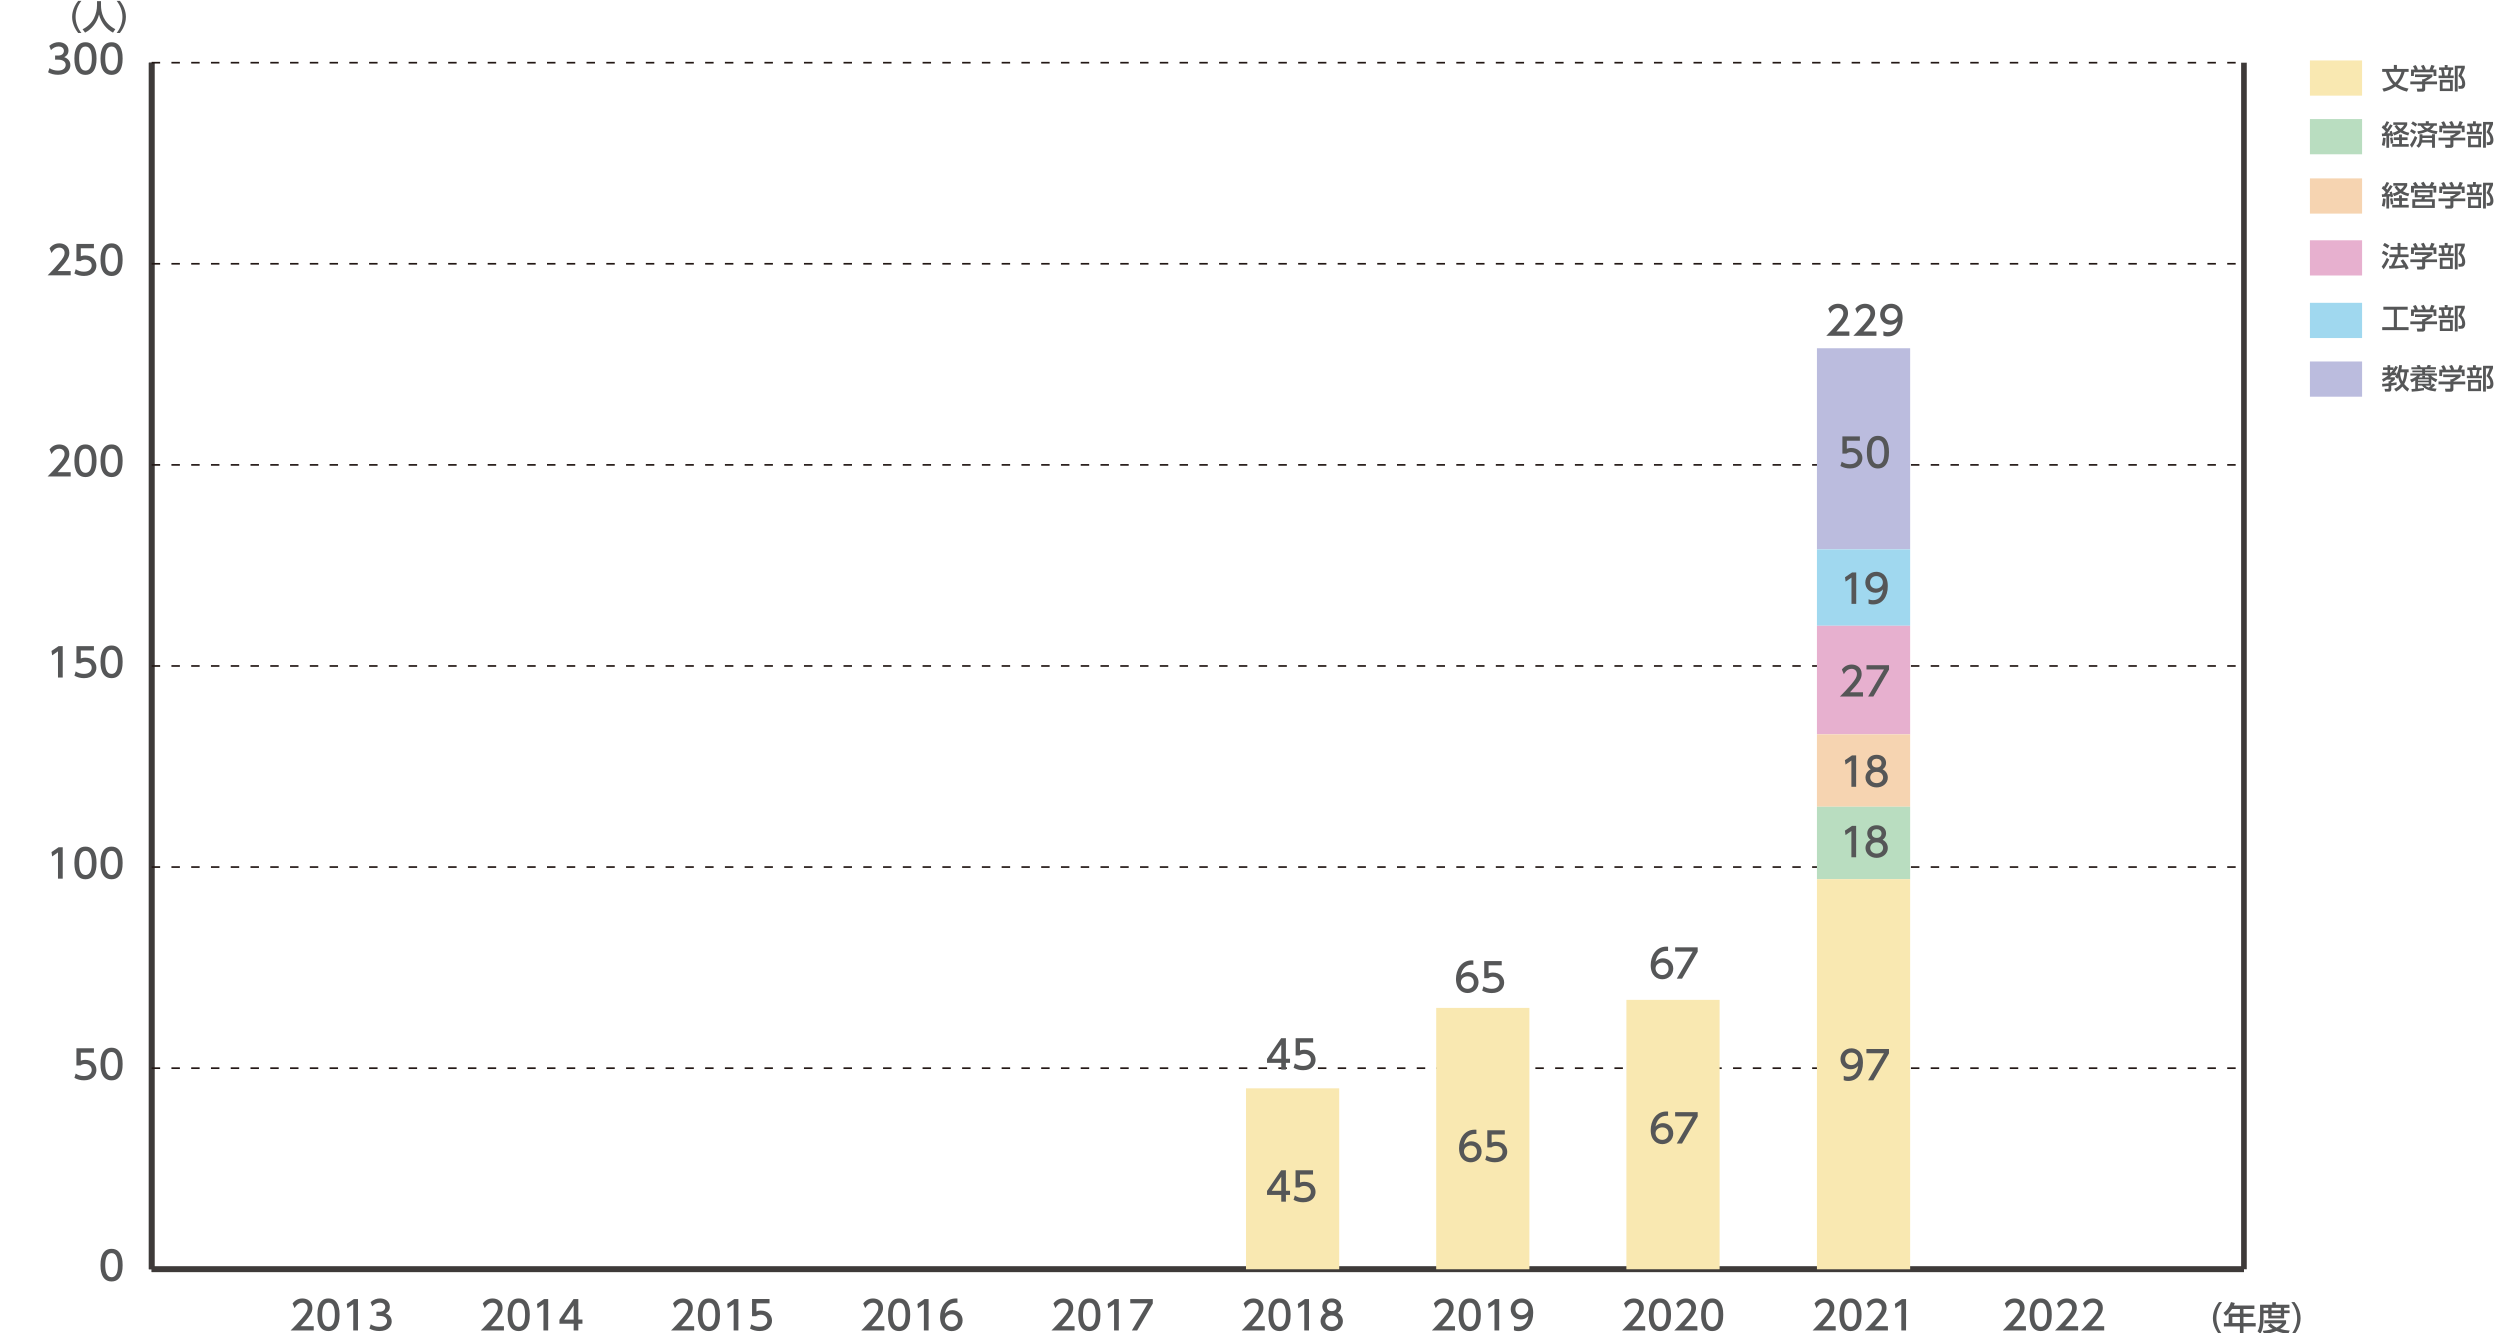 <?xml version="1.0" encoding="utf-8"?>
<!-- Generator: Adobe Illustrator 27.7.0, SVG Export Plug-In . SVG Version: 6.00 Build 0)  -->
<svg version="1.1" id="レイヤー_1" xmlns="http://www.w3.org/2000/svg" xmlns:xlink="http://www.w3.org/1999/xlink" x="0px"
	 y="0px" width="806.26px" height="430px" viewBox="0 0 806.26 430" style="enable-background:new 0 0 806.26 430;"
	 xml:space="preserve">
<style type="text/css">
	.st0{fill:none;stroke:#3E3A39;stroke-width:1.822;stroke-miterlimit:10;}
	.st1{fill:#555657;}
	.st2{fill:none;stroke:#231815;stroke-width:0.546;stroke-miterlimit:10;stroke-dasharray:2.732,3.643;}
	.st3{fill:#BBBCDE;}
	.st4{fill:#A0D8EF;}
	.st5{fill:#E7B0CF;}
	.st6{fill:#F6D4B1;}
	.st7{fill:#B9DDC0;}
	.st8{fill:#F9E8B1;}
</style>
<g>
	<line class="st0" x1="48.91" y1="409.34" x2="723.68" y2="409.34"/>
	<g>
		<g>
			<line class="st0" x1="48.91" y1="409.34" x2="48.91" y2="20.22"/>
			<line class="st0" x1="723.68" y1="409.34" x2="723.68" y2="20.22"/>
		</g>
	</g>
</g>
<g>
	<path class="st1" d="M32.41,408.01c0-0.98,0-5.26,3.57-5.26s3.57,4.29,3.57,5.26c0,0.98,0,5.27-3.57,5.27
		S32.41,408.99,32.41,408.01z M38.03,408.01c0-1.95-0.37-3.88-2.05-3.88c-1.68,0-2.05,1.94-2.05,3.88c0,2.05,0.42,3.89,2.05,3.89
		C37.66,411.9,38.03,409.93,38.03,408.01z"/>
</g>
<g>
	<path class="st1" d="M30.28,339.48h-4.22v2.59c0.32-0.11,0.73-0.26,1.46-0.26c2.17,0,3.57,1.44,3.57,3.25
		c0,1.59-1.15,3.35-3.99,3.35c-1.12,0-2.1-0.25-3.1-0.79l0.42-1.39c0.82,0.55,1.68,0.8,2.67,0.8c1.95,0,2.49-1.15,2.49-1.99
		c0-1.19-0.97-1.9-2.16-1.9c-0.52,0-1.06,0.14-1.46,0.48h-1.31v-5.54h5.64V339.48z"/>
	<path class="st1" d="M32.41,343.15c0-0.98,0-5.26,3.57-5.26s3.57,4.29,3.57,5.26c0,0.98,0,5.27-3.57,5.27
		S32.41,344.13,32.41,343.15z M38.03,343.15c0-1.95-0.37-3.88-2.05-3.88c-1.68,0-2.05,1.94-2.05,3.88c0,2.05,0.42,3.89,2.05,3.89
		C37.66,347.04,38.03,345.08,38.03,343.15z"/>
</g>
<g>
	<path class="st1" d="M18.89,273.25h1.34v10.12H18.7v-8.46l-1.89,1.3l-0.2-1.42L18.89,273.25z"/>
	<path class="st1" d="M23.99,278.3c0-0.98,0-5.26,3.57-5.26s3.57,4.29,3.57,5.26c0,0.98,0,5.27-3.57,5.27S23.99,279.28,23.99,278.3z
		 M29.62,278.3c0-1.95-0.37-3.88-2.05-3.88c-1.68,0-2.05,1.94-2.05,3.88c0,2.05,0.42,3.89,2.05,3.89
		C29.25,282.19,29.62,280.22,29.62,278.3z"/>
	<path class="st1" d="M32.41,278.3c0-0.98,0-5.26,3.57-5.26s3.57,4.29,3.57,5.26c0,0.98,0,5.27-3.57,5.27S32.41,279.28,32.41,278.3z
		 M38.03,278.3c0-1.95-0.37-3.88-2.05-3.88c-1.68,0-2.05,1.94-2.05,3.88c0,2.05,0.42,3.89,2.05,3.89
		C37.66,282.19,38.03,280.22,38.03,278.3z"/>
</g>
<g>
	<path class="st1" d="M18.89,208.39h1.34v10.12H18.7v-8.46l-1.89,1.3l-0.2-1.42L18.89,208.39z"/>
	<path class="st1" d="M30.28,209.77h-4.22v2.59c0.32-0.11,0.73-0.26,1.46-0.26c2.17,0,3.57,1.44,3.57,3.25
		c0,1.59-1.15,3.36-3.99,3.36c-1.12,0-2.1-0.26-3.1-0.79l0.42-1.39c0.82,0.55,1.68,0.8,2.67,0.8c1.95,0,2.49-1.15,2.49-1.99
		c0-1.19-0.97-1.9-2.16-1.9c-0.52,0-1.06,0.14-1.46,0.48h-1.31v-5.54h5.64V209.77z"/>
	<path class="st1" d="M32.41,213.44c0-0.98,0-5.26,3.57-5.26s3.57,4.29,3.57,5.26c0,0.98,0,5.27-3.57,5.27
		S32.41,214.43,32.41,213.44z M38.03,213.44c0-1.95-0.37-3.88-2.05-3.88c-1.68,0-2.05,1.94-2.05,3.88c0,2.05,0.42,3.89,2.05,3.89
		C37.66,217.34,38.03,215.37,38.03,213.44z"/>
</g>
<g>
	<path class="st1" d="M22.8,152.28v1.38h-7.45c1.11-1.11,2.28-2.31,3.58-3.84c1.54-1.81,1.91-2.57,1.91-3.42
		c0-0.99-0.69-1.68-1.72-1.68c-1.5,0-2.26,1.34-2.5,1.75l-0.64-1.52c0.79-1.05,1.86-1.61,3.18-1.61c1.44,0,3.2,0.83,3.2,3.02
		c0,1.44-0.6,2.55-3.75,5.92H22.8z"/>
	<path class="st1" d="M23.99,148.59c0-0.98,0-5.26,3.57-5.26s3.57,4.29,3.57,5.26c0,0.98,0,5.27-3.57,5.27
		S23.99,149.57,23.99,148.59z M29.62,148.59c0-1.95-0.37-3.88-2.05-3.88c-1.68,0-2.05,1.94-2.05,3.88c0,2.05,0.42,3.89,2.05,3.89
		C29.25,152.48,29.62,150.52,29.62,148.59z"/>
	<path class="st1" d="M32.41,148.59c0-0.98,0-5.26,3.57-5.26s3.57,4.29,3.57,5.26c0,0.98,0,5.27-3.57,5.27
		S32.41,149.57,32.41,148.59z M38.03,148.59c0-1.95-0.37-3.88-2.05-3.88c-1.68,0-2.05,1.94-2.05,3.88c0,2.05,0.42,3.89,2.05,3.89
		C37.66,152.48,38.03,150.52,38.03,148.59z"/>
</g>
<g>
	<path class="st1" d="M22.8,87.42v1.38h-7.45c1.11-1.11,2.28-2.31,3.58-3.84c1.54-1.81,1.91-2.57,1.91-3.42
		c0-0.99-0.69-1.68-1.72-1.68c-1.5,0-2.26,1.34-2.5,1.75l-0.64-1.52c0.79-1.05,1.86-1.61,3.18-1.61c1.44,0,3.2,0.83,3.2,3.02
		c0,1.44-0.6,2.55-3.75,5.92H22.8z"/>
	<path class="st1" d="M30.28,80.06h-4.22v2.59c0.32-0.11,0.73-0.26,1.46-0.26c2.17,0,3.57,1.44,3.57,3.25
		c0,1.59-1.15,3.36-3.99,3.36c-1.12,0-2.1-0.26-3.1-0.79l0.42-1.39c0.82,0.55,1.68,0.8,2.67,0.8c1.95,0,2.49-1.15,2.49-1.99
		c0-1.19-0.97-1.9-2.16-1.9c-0.52,0-1.06,0.14-1.46,0.48h-1.31v-5.54h5.64V80.06z"/>
	<path class="st1" d="M32.41,83.74c0-0.98,0-5.26,3.57-5.26s3.57,4.29,3.57,5.26c0,0.98,0,5.27-3.57,5.27S32.41,84.72,32.41,83.74z
		 M38.03,83.74c0-1.95-0.37-3.88-2.05-3.88c-1.68,0-2.05,1.94-2.05,3.88c0,2.05,0.42,3.89,2.05,3.89
		C37.66,87.63,38.03,85.66,38.03,83.74z"/>
</g>
<g>
	<path class="st1" d="M15.95,21.97c0.82,0.55,1.8,0.8,2.78,0.8c1.81,0,2.46-0.99,2.46-1.86c0-0.89-0.74-1.66-2.41-1.66h-1.01v-1.33
		h0.97c1.38,0,1.87-0.83,1.87-1.51c0-0.97-0.85-1.42-1.68-1.42c-0.96,0-1.85,0.46-2.49,1.17l-0.55-1.37
		c0.97-0.85,2.08-1.19,3.05-1.19c1.67,0,3.15,0.98,3.15,2.69c0,1.43-1.01,1.95-1.38,2.14c0.52,0.2,1.99,0.77,1.99,2.59
		c0,1.37-1.02,3.1-3.98,3.1c-1.33,0-2.31-0.32-3.21-0.8L15.95,21.97z"/>
	<path class="st1" d="M23.99,18.88c0-0.98,0-5.26,3.57-5.26s3.57,4.29,3.57,5.26c0,0.98,0,5.27-3.57,5.27S23.99,19.87,23.99,18.88z
		 M29.62,18.88c0-1.95-0.37-3.88-2.05-3.88c-1.68,0-2.05,1.94-2.05,3.88c0,2.05,0.42,3.89,2.05,3.89
		C29.25,22.77,29.62,20.81,29.62,18.88z"/>
	<path class="st1" d="M32.41,18.88c0-0.98,0-5.26,3.57-5.26s3.57,4.29,3.57,5.26c0,0.98,0,5.27-3.57,5.27S32.41,19.87,32.41,18.88z
		 M38.03,18.88c0-1.95-0.37-3.88-2.05-3.88c-1.68,0-2.05,1.94-2.05,3.88c0,2.05,0.42,3.89,2.05,3.89
		C37.66,22.77,38.03,20.81,38.03,18.88z"/>
</g>
<line class="st0" x1="48.91" y1="409.34" x2="48.91" y2="20.22"/>
<line class="st0" x1="48.91" y1="409.34" x2="723.68" y2="409.34"/>
<line class="st2" x1="48.91" y1="344.49" x2="723.68" y2="344.49"/>
<line class="st2" x1="48.91" y1="279.63" x2="723.68" y2="279.63"/>
<line class="st2" x1="48.91" y1="214.78" x2="723.68" y2="214.78"/>
<line class="st2" x1="48.91" y1="149.93" x2="723.68" y2="149.93"/>
<line class="st2" x1="48.91" y1="85.07" x2="723.68" y2="85.07"/>
<line class="st2" x1="48.91" y1="20.22" x2="723.68" y2="20.22"/>
<g>
	<g>
		<g>
			<rect x="95.12" y="409.34" class="st3" width="30.06" height="0"/>
			<rect x="156.47" y="409.34" class="st3" width="30.06" height="0"/>
			<rect x="217.81" y="409.34" class="st3" width="30.06" height="0"/>
			<rect x="279.15" y="409.34" class="st3" width="30.06" height="0"/>
			<rect x="340.5" y="409.34" class="st3" width="30.06" height="0"/>
		</g>
	</g>
	<g>
		<g>
			<rect x="95.12" y="409.34" class="st4" width="30.06" height="0"/>
			<rect x="156.47" y="409.34" class="st4" width="30.06" height="0"/>
			<rect x="217.81" y="409.34" class="st4" width="30.06" height="0"/>
			<rect x="279.15" y="409.34" class="st4" width="30.06" height="0"/>
			<rect x="340.5" y="409.34" class="st4" width="30.06" height="0"/>
		</g>
	</g>
	<g>
		<g>
			<rect x="95.12" y="409.34" class="st5" width="30.06" height="0"/>
			<rect x="156.47" y="409.34" class="st5" width="30.06" height="0"/>
			<rect x="217.81" y="409.34" class="st5" width="30.06" height="0"/>
			<rect x="279.15" y="409.34" class="st5" width="30.06" height="0"/>
			<rect x="340.5" y="409.34" class="st5" width="30.06" height="0"/>
		</g>
	</g>
	<g>
		<g>
			<rect x="95.12" y="409.34" class="st6" width="30.06" height="0"/>
			<rect x="156.47" y="409.34" class="st6" width="30.06" height="0"/>
			<rect x="217.81" y="409.34" class="st6" width="30.06" height="0"/>
			<rect x="279.15" y="409.34" class="st6" width="30.06" height="0"/>
			<rect x="340.5" y="409.34" class="st6" width="30.06" height="0"/>
		</g>
	</g>
	<g>
		<g>
			<rect x="95.12" y="409.34" class="st7" width="30.06" height="0"/>
			<rect x="156.47" y="409.34" class="st7" width="30.06" height="0"/>
			<rect x="217.81" y="409.34" class="st7" width="30.06" height="0"/>
			<rect x="279.15" y="409.34" class="st7" width="30.06" height="0"/>
			<rect x="340.5" y="409.34" class="st7" width="30.06" height="0"/>
		</g>
	</g>
	<g>
		<g>
			<rect x="95.12" y="409.34" class="st8" width="30.06" height="0"/>
			<rect x="156.47" y="409.34" class="st8" width="30.06" height="0"/>
			<rect x="217.81" y="409.34" class="st8" width="30.06" height="0"/>
			<rect x="279.15" y="409.34" class="st8" width="30.06" height="0"/>
			<rect x="340.5" y="409.34" class="st8" width="30.06" height="0"/>
			<rect x="401.84" y="350.99" class="st8" width="30.06" height="58.35"/>
			<rect x="463.18" y="325.05" class="st8" width="30.06" height="84.29"/>
		</g>
	</g>
</g>
<g>
	<path class="st1" d="M469.24,427.7v1.38h-7.45c1.11-1.11,2.28-2.31,3.58-3.84c1.54-1.81,1.91-2.56,1.91-3.42
		c0-0.99-0.69-1.68-1.72-1.68c-1.5,0-2.26,1.34-2.5,1.75l-0.64-1.52c0.79-1.05,1.86-1.61,3.18-1.61c1.44,0,3.2,0.83,3.2,3.02
		c0,1.44-0.6,2.55-3.75,5.92H469.24z"/>
	<path class="st1" d="M470.43,424.01c0-0.98,0-5.26,3.57-5.26c3.57,0,3.57,4.29,3.57,5.26c0,0.98,0,5.27-3.57,5.27
		C470.43,429.28,470.43,424.99,470.43,424.01z M476.06,424.01c0-1.95-0.37-3.88-2.05-3.88c-1.68,0-2.05,1.94-2.05,3.88
		c0,2.05,0.42,3.89,2.05,3.89C475.69,427.9,476.06,425.94,476.06,424.01z"/>
	<path class="st1" d="M482.16,418.96h1.34v10.12h-1.53v-8.46l-1.89,1.3l-0.2-1.42L482.16,418.96z"/>
	<path class="st1" d="M488.26,427.62c0.46,0.19,0.92,0.28,1.42,0.28c2.08,0,2.99-1.53,3.24-3.48c-0.36,0.37-1.05,1.09-2.42,1.09
		c-1.75,0-3.29-1.26-3.29-3.28c0-1.97,1.49-3.47,3.53-3.47c1.11,0,3.72,0.48,3.72,4.62c0,3.47-1.76,5.91-4.73,5.91
		c-0.82,0-1.25-0.17-1.47-0.26V427.62z M490.71,424.16c1.12,0,2.16-0.79,2.16-1.99c0-1.09-0.82-2.04-2.11-2.04
		c-1.42,0-2.04,1.15-2.04,2.04C488.72,423.55,489.73,424.16,490.71,424.16z"/>
</g>
<g>
	<path class="st1" d="M653.37,427.7v1.38h-7.45c1.11-1.11,2.28-2.31,3.59-3.84c1.54-1.81,1.91-2.56,1.91-3.42
		c0-0.99-0.69-1.68-1.72-1.68c-1.51,0-2.26,1.34-2.5,1.75l-0.64-1.52c0.79-1.05,1.86-1.61,3.18-1.61c1.44,0,3.2,0.83,3.2,3.02
		c0,1.44-0.6,2.55-3.75,5.92H653.37z"/>
	<path class="st1" d="M654.56,424.01c0-0.98,0-5.26,3.57-5.26c3.57,0,3.57,4.29,3.57,5.26c0,0.98,0,5.27-3.57,5.27
		C654.56,429.28,654.56,424.99,654.56,424.01z M660.19,424.01c0-1.95-0.37-3.88-2.06-3.88c-1.68,0-2.05,1.94-2.05,3.88
		c0,2.05,0.42,3.89,2.05,3.89C659.82,427.9,660.19,425.94,660.19,424.01z"/>
	<path class="st1" d="M670.2,427.7v1.38h-7.45c1.11-1.11,2.28-2.31,3.59-3.84c1.54-1.81,1.91-2.56,1.91-3.42
		c0-0.99-0.69-1.68-1.72-1.68c-1.51,0-2.26,1.34-2.5,1.75l-0.64-1.52c0.79-1.05,1.86-1.61,3.18-1.61c1.44,0,3.2,0.83,3.2,3.02
		c0,1.44-0.6,2.55-3.75,5.92H670.2z"/>
	<path class="st1" d="M678.61,427.7v1.38h-7.45c1.11-1.11,2.28-2.31,3.58-3.84c1.54-1.81,1.91-2.56,1.91-3.42
		c0-0.99-0.69-1.68-1.72-1.68c-1.5,0-2.26,1.34-2.5,1.75l-0.64-1.52c0.79-1.05,1.86-1.61,3.18-1.61c1.44,0,3.2,0.83,3.2,3.02
		c0,1.44-0.6,2.55-3.75,5.92H678.61z"/>
</g>
<g>
	<path class="st1" d="M407.9,427.7v1.38h-7.45c1.11-1.11,2.28-2.31,3.58-3.84c1.54-1.81,1.91-2.56,1.91-3.42
		c0-0.99-0.69-1.68-1.72-1.68c-1.5,0-2.26,1.34-2.5,1.75l-0.64-1.52c0.79-1.05,1.86-1.61,3.18-1.61c1.44,0,3.2,0.83,3.2,3.02
		c0,1.44-0.6,2.55-3.75,5.92H407.9z"/>
	<path class="st1" d="M409.09,424.01c0-0.98,0-5.26,3.57-5.26c3.57,0,3.57,4.29,3.57,5.26c0,0.98,0,5.27-3.57,5.27
		C409.09,429.28,409.09,424.99,409.09,424.01z M414.72,424.01c0-1.95-0.37-3.88-2.05-3.88c-1.68,0-2.05,1.94-2.05,3.88
		c0,2.05,0.42,3.89,2.05,3.89C414.35,427.9,414.72,425.94,414.72,424.01z"/>
	<path class="st1" d="M420.82,418.96h1.34v10.12h-1.53v-8.46l-1.89,1.3l-0.2-1.42L420.82,418.96z"/>
	<path class="st1" d="M433.09,426.1c0,1.86-1.63,3.18-3.6,3.18c-1.96,0-3.6-1.31-3.6-3.18c0-1.39,0.87-2.27,1.67-2.67
		c-0.75-0.46-1.11-1.28-1.11-2.05c0-1.5,1.19-2.63,3.04-2.63c1.84,0,3.04,1.12,3.04,2.63c0,0.78-0.36,1.6-1.11,2.05
		C432.22,423.83,433.09,424.71,433.09,426.1z M431.57,426.08c0-0.74-0.51-1.81-2.08-1.81c-1.56,0-2.08,1.06-2.08,1.81
		c0,1.01,0.87,1.82,2.08,1.82S431.57,427.08,431.57,426.08z M431.06,421.44c0-0.94-0.75-1.42-1.57-1.42s-1.57,0.49-1.57,1.4
		c0,0.61,0.36,1.42,1.57,1.42C430.69,422.85,431.06,422.04,431.06,421.44z"/>
</g>
<g>
	<path class="st1" d="M346.55,427.7v1.38h-7.45c1.11-1.11,2.28-2.31,3.59-3.84c1.54-1.81,1.91-2.56,1.91-3.42
		c0-0.99-0.69-1.68-1.72-1.68c-1.51,0-2.26,1.34-2.5,1.75l-0.64-1.52c0.79-1.05,1.86-1.61,3.18-1.61c1.44,0,3.2,0.83,3.2,3.02
		c0,1.44-0.6,2.55-3.75,5.92H346.55z"/>
	<path class="st1" d="M347.75,424.01c0-0.98,0-5.26,3.57-5.26c3.57,0,3.57,4.29,3.57,5.26c0,0.98,0,5.27-3.57,5.27
		C347.75,429.28,347.75,424.99,347.75,424.01z M353.37,424.01c0-1.95-0.37-3.88-2.05-3.88c-1.68,0-2.05,1.94-2.05,3.88
		c0,2.05,0.42,3.89,2.05,3.89C353,427.9,353.37,425.94,353.37,424.01z"/>
	<path class="st1" d="M359.48,418.96h1.34v10.12h-1.53v-8.46l-1.89,1.3l-0.2-1.42L359.48,418.96z"/>
	<path class="st1" d="M371.78,418.96v1.43l-5.05,8.69h-1.7l5.13-8.74h-5.65v-1.38H371.78z"/>
</g>
<g>
	<path class="st1" d="M285.21,427.7v1.38h-7.45c1.11-1.11,2.28-2.31,3.59-3.84c1.54-1.81,1.91-2.56,1.91-3.42
		c0-0.99-0.69-1.68-1.72-1.68c-1.51,0-2.26,1.34-2.5,1.75l-0.64-1.52c0.79-1.05,1.86-1.61,3.18-1.61c1.44,0,3.2,0.83,3.2,3.02
		c0,1.44-0.6,2.55-3.75,5.92H285.21z"/>
	<path class="st1" d="M286.4,424.01c0-0.98,0-5.26,3.57-5.26s3.57,4.29,3.57,5.26c0,0.98,0,5.27-3.57,5.27
		S286.4,424.99,286.4,424.01z M292.03,424.01c0-1.95-0.37-3.88-2.05-3.88c-1.68,0-2.05,1.94-2.05,3.88c0,2.05,0.42,3.89,2.05,3.89
		C291.66,427.9,292.03,425.94,292.03,424.01z"/>
	<path class="st1" d="M298.14,418.96h1.34v10.12h-1.53v-8.46l-1.89,1.3l-0.2-1.42L298.14,418.96z"/>
	<path class="st1" d="M308.77,420.16c-0.29-0.01-0.32-0.02-0.44-0.02c-2.14,0-3.2,1.49-3.61,3.47c0.51-0.56,1.28-1.08,2.42-1.08
		c1.7,0,3.31,1.25,3.31,3.3c0,2.02-1.57,3.46-3.51,3.46c-1.62,0-3.76-1.03-3.76-4.57c0-2.79,1.56-5.96,5.09-5.96
		c0.18,0,0.29,0,0.51,0.02V420.16z M306.93,423.87c-0.98,0-2.2,0.62-2.2,1.9c0,1.06,0.83,2.13,2.16,2.13c1.31,0,2.03-0.97,2.03-2.02
		C308.92,424.1,307.48,423.87,306.93,423.87z"/>
</g>
<g>
	<path class="st1" d="M223.87,427.7v1.38h-7.45c1.11-1.11,2.28-2.31,3.58-3.84c1.54-1.81,1.91-2.56,1.91-3.42
		c0-0.99-0.69-1.68-1.72-1.68c-1.5,0-2.26,1.34-2.5,1.75l-0.64-1.52c0.79-1.05,1.86-1.61,3.18-1.61c1.44,0,3.2,0.83,3.2,3.02
		c0,1.44-0.6,2.55-3.75,5.92H223.87z"/>
	<path class="st1" d="M225.06,424.01c0-0.98,0-5.26,3.57-5.26c3.57,0,3.57,4.29,3.57,5.26c0,0.98,0,5.27-3.57,5.27
		C225.06,429.28,225.06,424.99,225.06,424.01z M230.69,424.01c0-1.95-0.37-3.88-2.05-3.88s-2.05,1.94-2.05,3.88
		c0,2.05,0.42,3.89,2.05,3.89C230.32,427.9,230.69,425.94,230.69,424.01z"/>
	<path class="st1" d="M236.79,418.96h1.34v10.12h-1.53v-8.46l-1.89,1.3l-0.2-1.42L236.79,418.96z"/>
	<path class="st1" d="M248.18,420.33h-4.22v2.59c0.32-0.11,0.73-0.25,1.45-0.25c2.17,0,3.57,1.44,3.57,3.25
		c0,1.59-1.15,3.35-3.99,3.35c-1.12,0-2.11-0.26-3.1-0.79l0.42-1.39c0.82,0.55,1.68,0.8,2.66,0.8c1.95,0,2.49-1.15,2.49-1.99
		c0-1.19-0.97-1.9-2.16-1.9c-0.52,0-1.06,0.14-1.45,0.48h-1.31v-5.54h5.64V420.33z"/>
</g>
<g>
	<path class="st1" d="M162.52,427.7v1.38h-7.45c1.11-1.11,2.28-2.31,3.58-3.84c1.54-1.81,1.91-2.56,1.91-3.42
		c0-0.99-0.69-1.68-1.72-1.68c-1.5,0-2.26,1.34-2.5,1.75l-0.64-1.52c0.79-1.05,1.86-1.61,3.18-1.61c1.44,0,3.2,0.83,3.2,3.02
		c0,1.44-0.6,2.55-3.75,5.92H162.52z"/>
	<path class="st1" d="M163.72,424.01c0-0.98,0-5.26,3.57-5.26c3.57,0,3.57,4.29,3.57,5.26c0,0.98,0,5.27-3.57,5.27
		C163.72,429.28,163.72,424.99,163.72,424.01z M169.34,424.01c0-1.95-0.37-3.88-2.05-3.88c-1.68,0-2.05,1.94-2.05,3.88
		c0,2.05,0.42,3.89,2.05,3.89C168.97,427.9,169.34,425.94,169.34,424.01z"/>
	<path class="st1" d="M175.45,418.96h1.34v10.12h-1.53v-8.46l-1.89,1.3l-0.2-1.42L175.45,418.96z"/>
	<path class="st1" d="M185.01,429.07v-2.17h-4.59v-1.29l4.55-6.66h1.54v6.61h1.33v1.34h-1.33v2.17H185.01z M181.95,425.57h3.06
		v-4.54L181.95,425.57z"/>
</g>
<g>
	<path class="st1" d="M101.18,427.7v1.38h-7.45c1.11-1.11,2.28-2.31,3.58-3.84c1.54-1.81,1.91-2.56,1.91-3.42
		c0-0.99-0.69-1.68-1.72-1.68c-1.5,0-2.26,1.34-2.5,1.75l-0.64-1.52c0.79-1.05,1.86-1.61,3.18-1.61c1.44,0,3.2,0.83,3.2,3.02
		c0,1.44-0.6,2.55-3.75,5.92H101.18z"/>
	<path class="st1" d="M102.37,424.01c0-0.98,0-5.26,3.57-5.26c3.57,0,3.57,4.29,3.57,5.26c0,0.98,0,5.27-3.57,5.27
		C102.37,429.28,102.37,424.99,102.37,424.01z M108,424.01c0-1.95-0.37-3.88-2.05-3.88c-1.68,0-2.05,1.94-2.05,3.88
		c0,2.05,0.42,3.89,2.05,3.89C107.63,427.9,108,425.94,108,424.01z"/>
	<path class="st1" d="M114.11,418.96h1.34v10.12h-1.53v-8.46l-1.89,1.3l-0.2-1.42L114.11,418.96z"/>
	<path class="st1" d="M119.58,427.1c0.82,0.55,1.8,0.8,2.78,0.8c1.81,0,2.46-0.99,2.46-1.86c0-0.89-0.74-1.66-2.41-1.66h-1.01v-1.33
		h0.97c1.38,0,1.87-0.83,1.87-1.5c0-0.97-0.85-1.42-1.68-1.42c-0.96,0-1.85,0.46-2.49,1.17l-0.55-1.36
		c0.97-0.86,2.08-1.19,3.05-1.19c1.67,0,3.15,0.98,3.15,2.69c0,1.43-1.01,1.95-1.38,2.14c0.52,0.2,1.99,0.76,1.99,2.59
		c0,1.36-1.02,3.1-3.98,3.1c-1.33,0-2.31-0.32-3.21-0.8L119.58,427.1z"/>
</g>
<g>
	<g>
		<path class="st1" d="M715.62,430.29c-1.84-2.32-1.95-4.49-1.95-5.18c0-0.69,0.11-2.86,1.95-5.18h1.04
			c-1.17,1.49-1.87,3.29-1.87,5.18c0,1.89,0.71,3.69,1.87,5.18H715.62z"/>
		<path class="st1" d="M727.05,421.05v1.1h-3.52v1.49h3.17v1.07h-3.17v1.98h3.94v1.1h-3.94v2.46h-1.15v-2.46h-5.17v-1.1h1.55v-3.05
			h3.62v-1.49h-2.53c-0.78,1.21-1.42,1.77-1.99,2.24l-0.78-0.97c1.18-0.9,2-2.02,2.42-3.5l1.25,0.3c-0.14,0.43-0.21,0.57-0.32,0.82
			H727.05z M722.39,424.71h-2.45v1.98h2.45V424.71z"/>
		<path class="st1" d="M728.89,420.78h3.93v-0.81h1.15v0.81h4.37v1.01h-1.7v0.81h1.77v0.9h-1.77v1.68h-5.12v-1.68H730v1.99
			c0,1.67-0.23,3.42-1.04,4.67l-0.9-0.85c0.66-0.96,0.82-2.41,0.82-3.84V420.78z M732.27,426.78c0.32,0.32,0.88,0.88,1.92,1.36
			c1.16-0.56,1.53-1.05,1.77-1.38h-5.7v-0.98h7.01v0.98c-0.16,0.28-0.59,1.03-1.86,1.83c0.94,0.27,1.83,0.43,3.04,0.54l-0.5,1.08
			c-0.52-0.06-2.05-0.23-3.76-0.97c-1.66,0.72-3.1,0.91-4,0.99l-0.45-1.02c0.6-0.07,1.68-0.16,3.19-0.61
			c-1.01-0.61-1.39-1.05-1.56-1.26L732.27,426.78z M730,421.79v0.81h1.51v-0.81H730z M732.58,421.79v0.81h3v-0.81H732.58z
			 M732.58,423.49v0.81h3v-0.81H732.58z"/>
		<path class="st1" d="M738.96,430.29c1.17-1.47,1.87-3.29,1.87-5.18c0-1.89-0.7-3.7-1.87-5.18h1.04c1.77,2.21,1.95,4.34,1.95,5.18
			s-0.18,2.97-1.95,5.18H738.96z"/>
	</g>
</g>
<g>
	<g>
		<path class="st1" d="M25.21,10.64c-1.84-2.32-1.95-4.49-1.95-5.18s0.11-2.86,1.95-5.18h1.04c-1.17,1.49-1.87,3.29-1.87,5.18
			s0.71,3.69,1.87,5.18H25.21z"/>
		<path class="st1" d="M31.29,0.36h1.28v1.34c0,2.12,0.67,5.68,4.62,7.71l-0.75,1.11c-2.01-1.01-3.76-3.05-4.51-5.81
			c-0.68,2.62-2.32,4.69-4.49,5.81l-0.81-1.09c1.6-0.78,2.93-2.02,3.7-3.63c0.59-1.21,0.96-2.73,0.96-4.06V0.36z"/>
		<path class="st1" d="M37.62,10.64c1.17-1.47,1.87-3.29,1.87-5.18s-0.7-3.7-1.87-5.18h1.04c1.77,2.21,1.95,4.34,1.95,5.18
			s-0.19,2.97-1.95,5.18H37.62z"/>
	</g>
</g>
<g>
	<path class="st1" d="M413.21,344.95v-2.17h-4.59v-1.29l4.55-6.66h1.54v6.61h1.33v1.34h-1.33v2.17H413.21z M410.15,341.44h3.06
		v-4.54L410.15,341.44z"/>
	<path class="st1" d="M423.47,336.21h-4.22v2.59c0.32-0.11,0.73-0.26,1.46-0.26c2.17,0,3.57,1.44,3.57,3.25
		c0,1.59-1.15,3.36-3.99,3.36c-1.12,0-2.1-0.26-3.1-0.79l0.42-1.39c0.82,0.55,1.68,0.8,2.67,0.8c1.95,0,2.49-1.15,2.49-1.99
		c0-1.19-0.97-1.9-2.16-1.9c-0.52,0-1.06,0.14-1.45,0.48h-1.31v-5.54h5.64V336.21z"/>
</g>
<g>
	<path class="st1" d="M475.17,311.15c-0.29-0.01-0.32-0.03-0.45-0.03c-2.14,0-3.2,1.49-3.61,3.47c0.51-0.56,1.28-1.09,2.42-1.09
		c1.7,0,3.3,1.25,3.3,3.3c0,2.02-1.57,3.46-3.51,3.46c-1.62,0-3.76-1.03-3.76-4.57c0-2.79,1.56-5.96,5.09-5.96
		c0.18,0,0.29,0,0.51,0.03V311.15z M473.33,314.87c-0.98,0-2.19,0.63-2.19,1.9c0,1.06,0.83,2.13,2.16,2.13
		c1.31,0,2.03-0.97,2.03-2.02C475.32,315.1,473.88,314.87,473.33,314.87z"/>
	<path class="st1" d="M484.29,311.33h-4.22v2.59c0.32-0.11,0.73-0.26,1.46-0.26c2.17,0,3.57,1.44,3.57,3.25
		c0,1.59-1.15,3.36-3.99,3.36c-1.12,0-2.1-0.26-3.1-0.79l0.42-1.39c0.82,0.55,1.68,0.8,2.67,0.8c1.95,0,2.49-1.15,2.49-1.99
		c0-1.19-0.97-1.9-2.16-1.9c-0.52,0-1.06,0.14-1.45,0.48h-1.31v-5.54h5.64V311.33z"/>
</g>
<g>
	<path class="st1" d="M413.21,387.54v-2.17h-4.59v-1.29l4.55-6.66h1.54v6.61h1.33v1.34h-1.33v2.17H413.21z M410.15,384.03h3.06
		v-4.54L410.15,384.03z"/>
	<path class="st1" d="M423.47,378.8h-4.22v2.59c0.32-0.11,0.73-0.25,1.45-0.25c2.17,0,3.57,1.44,3.57,3.25
		c0,1.59-1.15,3.35-3.99,3.35c-1.12,0-2.11-0.25-3.1-0.79l0.42-1.39c0.82,0.55,1.68,0.8,2.66,0.8c1.95,0,2.49-1.15,2.49-1.99
		c0-1.19-0.97-1.9-2.16-1.9c-0.52,0-1.06,0.14-1.46,0.49h-1.31v-5.54h5.64V378.8z"/>
</g>
<g>
	<path class="st1" d="M476.16,365.73c-0.29-0.01-0.32-0.03-0.45-0.03c-2.14,0-3.2,1.49-3.61,3.47c0.51-0.56,1.28-1.09,2.42-1.09
		c1.7,0,3.3,1.25,3.3,3.31c0,2.02-1.57,3.46-3.51,3.46c-1.62,0-3.76-1.03-3.76-4.57c0-2.79,1.56-5.96,5.09-5.96
		c0.18,0,0.29,0,0.51,0.02V365.73z M474.32,369.44c-0.98,0-2.19,0.62-2.19,1.9c0,1.06,0.83,2.13,2.16,2.13
		c1.31,0,2.03-0.97,2.03-2.02C476.31,369.67,474.87,369.44,474.32,369.44z"/>
	<path class="st1" d="M485.28,365.9h-4.22v2.59c0.32-0.12,0.73-0.26,1.46-0.26c2.17,0,3.57,1.44,3.57,3.25
		c0,1.6-1.15,3.36-3.99,3.36c-1.12,0-2.1-0.26-3.1-0.79l0.42-1.39c0.82,0.55,1.68,0.8,2.67,0.8c1.95,0,2.49-1.15,2.49-1.99
		c0-1.19-0.97-1.9-2.16-1.9c-0.52,0-1.06,0.14-1.45,0.48h-1.31v-5.54h5.64V365.9z"/>
</g>
<g>
	<path class="st1" d="M530.58,427.7v1.38h-7.45c1.11-1.11,2.28-2.31,3.58-3.84c1.54-1.81,1.91-2.56,1.91-3.42
		c0-0.99-0.69-1.68-1.72-1.68c-1.51,0-2.26,1.34-2.5,1.75l-0.64-1.52c0.79-1.05,1.86-1.61,3.18-1.61c1.44,0,3.2,0.83,3.2,3.02
		c0,1.44-0.6,2.55-3.75,5.92H530.58z"/>
	<path class="st1" d="M531.77,424.01c0-0.98,0-5.26,3.57-5.26c3.57,0,3.57,4.29,3.57,5.26c0,0.98,0,5.27-3.57,5.27
		C531.77,429.28,531.77,424.99,531.77,424.01z M537.4,424.01c0-1.95-0.37-3.88-2.05-3.88c-1.68,0-2.05,1.94-2.05,3.88
		c0,2.05,0.42,3.89,2.05,3.89C537.03,427.9,537.4,425.94,537.4,424.01z"/>
	<path class="st1" d="M547.41,427.7v1.38h-7.45c1.11-1.11,2.28-2.31,3.58-3.84c1.54-1.81,1.91-2.56,1.91-3.42
		c0-0.99-0.69-1.68-1.72-1.68c-1.51,0-2.26,1.34-2.5,1.75l-0.64-1.52c0.79-1.05,1.86-1.61,3.18-1.61c1.44,0,3.2,0.83,3.2,3.02
		c0,1.44-0.6,2.55-3.75,5.92H547.41z"/>
	<path class="st1" d="M548.61,424.01c0-0.98,0-5.26,3.57-5.26s3.57,4.29,3.57,5.26c0,0.98,0,5.27-3.57,5.27
		S548.61,424.99,548.61,424.01z M554.23,424.01c0-1.95-0.37-3.88-2.05-3.88c-1.68,0-2.05,1.94-2.05,3.88c0,2.05,0.42,3.89,2.05,3.89
		C553.86,427.9,554.23,425.94,554.23,424.01z"/>
</g>
<g>
	<g>
		<g>
			<rect x="524.52" y="322.46" class="st8" width="30.06" height="86.88"/>
		</g>
	</g>
</g>
<g>
	<g>
		<path class="st1" d="M537.96,306.71c-0.29-0.01-0.32-0.03-0.45-0.03c-2.14,0-3.2,1.49-3.61,3.47c0.51-0.56,1.28-1.09,2.42-1.09
			c1.7,0,3.31,1.25,3.31,3.3c0,2.02-1.57,3.46-3.51,3.46c-1.62,0-3.76-1.03-3.76-4.57c0-2.79,1.56-5.96,5.09-5.96
			c0.18,0,0.29,0,0.51,0.03V306.71z M536.12,310.42c-0.98,0-2.2,0.63-2.2,1.9c0,1.06,0.83,2.13,2.16,2.13
			c1.31,0,2.03-0.97,2.03-2.02C538.11,310.65,536.67,310.42,536.12,310.42z"/>
		<path class="st1" d="M547.51,305.51v1.43l-5.05,8.69h-1.7l5.13-8.74h-5.65v-1.38H547.51z"/>
	</g>
</g>
<g>
	<g>
		<path class="st1" d="M537.96,359.87c-0.29-0.01-0.32-0.03-0.45-0.03c-2.14,0-3.2,1.49-3.61,3.47c0.51-0.56,1.28-1.09,2.42-1.09
			c1.7,0,3.31,1.25,3.31,3.31c0,2.02-1.57,3.46-3.51,3.46c-1.62,0-3.76-1.03-3.76-4.57c0-2.79,1.56-5.96,5.09-5.96
			c0.18,0,0.29,0,0.51,0.02V359.87z M536.12,363.58c-0.98,0-2.2,0.62-2.2,1.9c0,1.06,0.83,2.13,2.16,2.13
			c1.31,0,2.03-0.97,2.03-2.02C538.11,363.81,536.67,363.58,536.12,363.58z"/>
		<path class="st1" d="M547.51,358.67v1.43l-5.05,8.69h-1.7l5.13-8.74h-5.65v-1.38H547.51z"/>
	</g>
</g>
<rect x="744.96" y="116.58" class="st3" width="16.82" height="11.36"/>
<g>
	<path class="st1" d="M772.12,125.41c0.35-0.15,1.38-0.6,2.12-1.55c-0.58-1.03-0.74-1.79-0.81-2.15c-0.11,0.17-0.15,0.25-0.29,0.47
		l-0.74-0.69c0.15-0.2,0.21-0.29,0.32-0.49h-1.28c-0.15,0.15-0.32,0.34-0.69,0.66h1.6v0.77c-0.47,0.46-0.74,0.66-1.16,0.93v0.17
		c0.19-0.03,1.65-0.21,1.72-0.23v0.8c-0.38,0.07-0.75,0.15-1.72,0.28v1.24c0,0.3-0.19,0.68-0.63,0.68h-1.36l-0.17-0.88h1.04
		c0.12,0,0.24-0.02,0.24-0.21v-0.72c-0.78,0.09-1.43,0.15-2.01,0.19l-0.07-0.88c0.62-0.04,1.22-0.06,2.09-0.17v-0.64h0.26
		c0.19-0.13,0.52-0.42,0.63-0.56h-1.43c-0.55,0.37-0.84,0.54-1.16,0.71l-0.41-0.81c0.39-0.19,1.1-0.54,2.04-1.32h-1.94v-0.83h1.68
		v-0.86h-1.45v-0.82h1.45v-0.73h0.85v0.73h1.06v0.67c0.28-0.42,0.45-0.77,0.61-1.14l0.81,0.36c-0.16,0.35-0.45,0.95-1.11,1.78h0.6
		v0.73c0.55-0.98,0.82-2.25,0.96-3.18l0.9,0.09c-0.04,0.33-0.09,0.73-0.21,1.31h2.34v0.95h-0.45c-0.1,1.32-0.32,2.65-0.99,3.79
		c0.47,0.58,0.98,1.04,1.6,1.55l-0.54,0.88c-0.3-0.23-0.96-0.72-1.63-1.62c-0.79,0.9-1.59,1.36-2.04,1.62L772.12,125.41z
		 M770.82,119.3v0.86h0.27c0.17-0.19,0.38-0.44,0.68-0.86H770.82z M774.18,120.06c-0.07,0.22-0.09,0.27-0.14,0.38
		c0.09,0.91,0.3,1.79,0.73,2.58c0.43-0.93,0.59-1.94,0.65-2.96H774.18z"/>
	<path class="st1" d="M778.93,122.67c-0.5,0.33-0.85,0.5-1.15,0.65l-0.52-0.87c1.52-0.55,2-1.03,2.27-1.31h-2.19v-0.68h3.82v-0.4
		h-3.15v-0.55h3.15v-0.39h-3.49v-0.68h1.98c-0.04-0.09-0.26-0.5-0.3-0.59l1-0.15c0.09,0.17,0.26,0.54,0.33,0.74h1.95
		c0.13-0.22,0.27-0.56,0.34-0.75l1.05,0.15c-0.08,0.22-0.23,0.48-0.29,0.59h1.87v0.68h-3.51v0.39h3.18v0.55h-3.18v0.4h3.83v0.68
		h-1.9c0.26,0.29,0.64,0.72,2.02,1.24l-0.48,0.88c-0.24-0.12-0.83-0.41-1.46-0.93v1.96c0.23-0.24,0.36-0.4,0.51-0.6l0.78,0.49
		c-0.55,0.59-1.03,0.95-1.13,1.03c0.67,0.09,1.15,0.12,1.55,0.15l-0.37,0.9c-2.32-0.28-3.39-0.78-4.33-1.89h-1.31v0.96
		c1.1-0.09,1.58-0.16,1.93-0.22v0.76c-1.02,0.21-2.88,0.42-3.92,0.47l-0.09-0.87c0.26-0.01,0.83-0.04,1.2-0.07V122.67z
		 M779.81,122.33v0.41h3.47v-0.41H779.81z M779.81,123.29v0.46h3.47v-0.46H779.81z M781.19,121.73v-0.46h0.88v0.46h1.38
		c-0.22-0.25-0.34-0.39-0.48-0.58h-2.45c-0.11,0.17-0.19,0.3-0.45,0.58H781.19z M782.19,124.37c0.26,0.23,0.46,0.41,1.1,0.62
		c0.47-0.36,0.62-0.52,0.72-0.62H782.19z"/>
	<path class="st1" d="M793.55,120.76v0.76c-0.52,0.47-1.6,1.17-2.32,1.46v0.07h3.83v0.89h-3.83v1.63c0,0.66-0.66,0.76-0.75,0.76
		h-1.79l-0.17-0.97h1.47c0.26,0,0.26-0.13,0.26-0.29v-1.13h-3.82v-0.89h3.82v-0.71h0.4c0.31-0.1,0.94-0.36,1.35-0.72h-4.06v-0.86
		H793.55z M787.86,119.21c-0.19-0.49-0.42-0.9-0.55-1.12l0.89-0.33c0.25,0.35,0.53,0.88,0.68,1.37l-0.21,0.08h1.82
		c-0.23-0.53-0.4-0.84-0.62-1.18l0.9-0.35c0.19,0.29,0.55,0.97,0.69,1.42l-0.3,0.1h1.48c0.11-0.21,0.25-0.48,0.6-1.5l1.05,0.31
		c-0.21,0.48-0.33,0.72-0.6,1.19h1.16v2.09h-0.92v-1.22h-6.33v1.22h-0.92v-2.09H787.86z"/>
	<path class="st1" d="M797.55,118.51v-0.76h0.92v0.76h1.81v0.83h-0.58c-0.07,0.51-0.23,1.26-0.37,1.81h1.11v0.83h-4.88v-0.83h1.11
		c-0.04-0.65-0.14-1.31-0.27-1.81h-0.68v-0.83H797.55z M800.14,126.14h-4.18v-3.6h4.18V126.14z M799.25,123.37h-2.4v1.96h2.4V123.37
		z M798.47,121.14c0.19-0.69,0.32-1.54,0.36-1.81h-1.57c0.14,0.64,0.22,1.07,0.29,1.81H798.47z M800.79,126.29v-8.32h3.22v0.77
		c-0.46,1.13-0.51,1.25-1.04,2.34c0.9,0.96,1.17,1.94,1.17,2.74c0,0.54-0.16,1.01-0.46,1.3c-0.23,0.23-0.53,0.3-1,0.3h-0.65
		l-0.12-0.93h0.59c0.27,0,0.66-0.04,0.66-0.8c0-0.95-0.51-1.8-1.25-2.4c0.36-0.7,0.8-1.79,1.01-2.49h-1.21v7.49H800.79z"/>
</g>
<rect x="744.96" y="97.66" class="st4" width="16.82" height="11.36"/>
<g>
	<path class="st1" d="M768.63,98.92h7.86v0.97h-3.47v5.61h3.76v0.97h-8.51v-0.97h3.75v-5.61h-3.38V98.92z"/>
	<path class="st1" d="M784.45,101.37v0.76c-0.52,0.47-1.6,1.17-2.32,1.46v0.07h3.83v0.89h-3.83v1.63c0,0.66-0.66,0.76-0.75,0.76
		h-1.79l-0.17-0.97h1.47c0.26,0,0.26-0.13,0.26-0.29v-1.13h-3.82v-0.89h3.82v-0.71h0.4c0.31-0.1,0.94-0.36,1.35-0.72h-4.06v-0.86
		H784.45z M778.75,99.82c-0.19-0.49-0.42-0.9-0.55-1.12l0.89-0.33c0.25,0.35,0.53,0.88,0.68,1.37l-0.21,0.08h1.82
		c-0.23-0.53-0.4-0.84-0.62-1.18l0.9-0.35c0.19,0.29,0.55,0.97,0.69,1.42l-0.3,0.1h1.48c0.11-0.21,0.25-0.48,0.6-1.5l1.05,0.31
		c-0.21,0.48-0.33,0.72-0.6,1.19h1.16v2.09h-0.92v-1.22h-6.33v1.22h-0.92v-2.09H778.75z"/>
	<path class="st1" d="M788.44,99.12v-0.76h0.92v0.76h1.81v0.83h-0.58c-0.07,0.51-0.23,1.26-0.37,1.81h1.11v0.83h-4.88v-0.83h1.11
		c-0.04-0.65-0.14-1.31-0.27-1.81h-0.68v-0.83H788.44z M791.03,106.75h-4.18v-3.6h4.18V106.75z M790.14,103.98h-2.4v1.96h2.4V103.98
		z M789.36,101.76c0.19-0.69,0.32-1.54,0.36-1.81h-1.57c0.14,0.64,0.22,1.07,0.29,1.81H789.36z M791.69,106.91v-8.32h3.22v0.77
		c-0.46,1.13-0.51,1.25-1.04,2.34c0.9,0.96,1.17,1.94,1.17,2.74c0,0.54-0.16,1.01-0.46,1.3c-0.23,0.23-0.53,0.3-1,0.3h-0.65
		l-0.12-0.93h0.59c0.27,0,0.66-0.04,0.66-0.8c0-0.95-0.51-1.8-1.25-2.4c0.36-0.7,0.8-1.79,1.01-2.49h-1.21v7.49H791.69z"/>
</g>
<rect x="744.96" y="77.49" class="st5" width="16.82" height="11.36"/>
<g>
	<path class="st1" d="M770.53,83.73c-0.38,0.88-1.16,2.28-1.81,3.11l-0.62-0.91c0.4-0.47,0.8-0.97,1.67-2.78L770.53,83.73z
		 M768.61,80.85c0.7,0.32,1.13,0.57,1.6,0.87l-0.57,0.85c-0.47-0.35-0.95-0.64-1.49-0.88L768.61,80.85z M769.04,78.35
		c0.37,0.15,1.23,0.64,1.56,0.88l-0.6,0.86c-0.43-0.34-0.54-0.4-1.48-0.96L769.04,78.35z M773.45,82.93
		c-0.35,1.04-0.7,1.79-1.26,2.76c1.05-0.04,1.46-0.05,2.94-0.19c-0.35-0.63-0.75-1.16-0.95-1.41l0.83-0.47
		c0.86,0.98,1.48,2.18,1.79,2.91l-0.95,0.44c-0.12-0.27-0.2-0.47-0.32-0.71c-1.32,0.22-3.92,0.36-4.93,0.39l-0.14-0.9
		c0.13,0,0.62-0.02,0.69-0.02c0.6-1.1,0.93-1.84,1.18-2.8h-1.74v-0.88h2.64v-1.53h-2.28v-0.88h2.28v-1.29h0.92v1.29h2.29v0.88h-2.29
		v1.53h2.63v0.88H773.45z"/>
	<path class="st1" d="M784.45,81.36v0.76c-0.52,0.47-1.6,1.17-2.32,1.46v0.07h3.83v0.89h-3.83v1.63c0,0.66-0.66,0.76-0.75,0.76
		h-1.79l-0.17-0.97h1.47c0.26,0,0.26-0.13,0.26-0.29v-1.13h-3.82v-0.89h3.82v-0.71h0.4c0.31-0.1,0.94-0.36,1.35-0.72h-4.06v-0.86
		H784.45z M778.75,79.81c-0.19-0.49-0.42-0.9-0.55-1.12l0.89-0.33c0.25,0.35,0.53,0.88,0.68,1.37l-0.21,0.08h1.82
		c-0.23-0.53-0.4-0.84-0.62-1.18l0.9-0.35c0.19,0.29,0.55,0.97,0.69,1.42l-0.3,0.1h1.48c0.11-0.21,0.25-0.48,0.6-1.5l1.05,0.31
		c-0.21,0.48-0.33,0.72-0.6,1.19h1.16v2.09h-0.92v-1.22h-6.33v1.22h-0.92v-2.09H778.75z"/>
	<path class="st1" d="M788.44,79.11v-0.76h0.92v0.76h1.81v0.83h-0.58c-0.07,0.51-0.23,1.26-0.37,1.81h1.11v0.83h-4.88v-0.83h1.11
		c-0.04-0.65-0.14-1.31-0.27-1.81h-0.68v-0.83H788.44z M791.03,86.74h-4.18v-3.6h4.18V86.74z M790.14,83.96h-2.4v1.96h2.4V83.96z
		 M789.36,81.74c0.19-0.69,0.32-1.54,0.36-1.81h-1.57c0.14,0.64,0.22,1.07,0.29,1.81H789.36z M791.69,86.89v-8.32h3.22v0.77
		c-0.46,1.13-0.51,1.25-1.04,2.34c0.9,0.96,1.17,1.94,1.17,2.74c0,0.54-0.16,1.01-0.46,1.3c-0.23,0.23-0.53,0.3-1,0.3h-0.65
		l-0.12-0.93h0.59c0.27,0,0.66-0.04,0.66-0.8c0-0.95-0.51-1.8-1.25-2.4c0.36-0.7,0.8-1.79,1.01-2.49h-1.21v7.49H791.69z"/>
</g>
<rect x="744.96" y="57.53" class="st6" width="16.82" height="11.36"/>
<g>
	<path class="st1" d="M768.15,62.66c0.23,0,0.27,0,0.71-0.01c0.18-0.22,0.38-0.5,0.53-0.7c-0.66-0.75-1.01-0.99-1.28-1.17l0.47-0.81
		c0.15,0.11,0.19,0.15,0.29,0.23c0.1-0.15,0.48-0.75,0.82-1.51l0.84,0.3c-0.23,0.45-0.57,1.1-1.03,1.76
		c0.27,0.25,0.36,0.36,0.42,0.43c0.36-0.54,0.54-0.81,0.92-1.49l0.81,0.39c-0.46,0.75-1.42,2.12-1.75,2.53l0.91-0.04
		c-0.09-0.33-0.11-0.37-0.16-0.54l0.69-0.26c0.18,0.47,0.37,1.08,0.47,1.63l-0.78,0.25c-0.02-0.15-0.03-0.21-0.04-0.33
		c-0.11,0.01-0.41,0.04-0.49,0.05v3.89h-0.88v-3.83c-0.46,0.04-1.17,0.08-1.4,0.1L768.15,62.66z M769.37,64.12
		c-0.02,0.32-0.08,1.56-0.36,2.55l-0.86-0.27c0.24-0.8,0.31-1.4,0.38-2.42L769.37,64.12z M771.54,63.89
		c0.16,0.6,0.26,1.14,0.29,1.93l-0.8,0.13c-0.01-0.52-0.1-1.31-0.24-1.87L771.54,63.89z M776.45,63.89v0.89h-1.81v1.29h2.19v0.86
		h-5.33v-0.86h2.22v-1.29H772v-0.89h1.7v-0.9h0.93v0.9H776.45z M773.01,59.88c0.2,0.29,0.5,0.73,1.17,1.28
		c0.73-0.61,0.97-0.98,1.17-1.29h-3.51v-0.82h4.49v0.82c-0.12,0.28-0.42,0.95-1.38,1.81c0.96,0.56,1.69,0.67,2.05,0.71l-0.32,0.9
		c-1.29-0.34-2-0.7-2.51-1.01c-0.88,0.59-1.6,0.85-2.05,1l-0.46-0.85c0.33-0.09,0.89-0.25,1.72-0.74c-0.48-0.45-0.81-0.89-1.16-1.45
		L773.01,59.88z"/>
	<path class="st1" d="M781.32,59.94c-0.06-0.1-0.3-0.56-0.56-0.94l0.88-0.4c0.39,0.62,0.54,0.87,0.75,1.34h1.1
		c0.32-0.5,0.48-0.85,0.67-1.3l0.94,0.34c-0.18,0.4-0.47,0.82-0.57,0.96h1.18v2.17h-0.91v-1.34h-6.3v1.34h-0.94v-2.17h1.19
		c-0.3-0.47-0.48-0.72-0.57-0.85l0.86-0.42c0.19,0.26,0.46,0.61,0.81,1.27H781.32z M784.49,63.65h-2.39l-0.21,0.6h3.35v2.81h-7.26
		v-2.81h2.91c0.1-0.19,0.18-0.38,0.23-0.6h-2.34V61.3h5.72V63.65z M784.32,65.06h-5.41v1.18h5.41V65.06z M783.58,62.04h-3.88v0.88
		h3.88V62.04z"/>
	<path class="st1" d="M793.55,61.71v0.76c-0.52,0.47-1.6,1.17-2.32,1.46V64h3.83v0.89h-3.83v1.63c0,0.66-0.66,0.76-0.75,0.76h-1.79
		l-0.17-0.97h1.47c0.26,0,0.26-0.13,0.26-0.29v-1.13h-3.82V64h3.82v-0.71h0.4c0.31-0.1,0.94-0.36,1.35-0.72h-4.06v-0.86H793.55z
		 M787.86,60.16c-0.19-0.49-0.42-0.9-0.55-1.12l0.89-0.33c0.25,0.35,0.53,0.88,0.68,1.37l-0.21,0.08h1.82
		c-0.23-0.53-0.4-0.84-0.62-1.18l0.9-0.35c0.19,0.29,0.55,0.97,0.69,1.42l-0.3,0.1h1.48c0.11-0.21,0.25-0.48,0.6-1.5l1.05,0.31
		c-0.21,0.48-0.33,0.72-0.6,1.19h1.16v2.09h-0.92v-1.22h-6.33v1.22h-0.92v-2.09H787.86z"/>
	<path class="st1" d="M797.55,59.46V58.7h0.92v0.76h1.81v0.83h-0.58c-0.07,0.51-0.23,1.26-0.37,1.81h1.11v0.83h-4.88v-0.83h1.11
		c-0.04-0.65-0.14-1.31-0.27-1.81h-0.68v-0.83H797.55z M800.14,67.09h-4.18v-3.6h4.18V67.09z M799.25,64.32h-2.4v1.96h2.4V64.32z
		 M798.47,62.09c0.19-0.69,0.32-1.54,0.36-1.81h-1.57c0.14,0.64,0.22,1.07,0.29,1.81H798.47z M800.79,67.25v-8.32h3.22v0.77
		c-0.46,1.13-0.51,1.25-1.04,2.34c0.9,0.96,1.17,1.94,1.17,2.74c0,0.54-0.16,1.01-0.46,1.3c-0.23,0.23-0.53,0.3-1,0.3h-0.65
		l-0.12-0.93h0.59c0.27,0,0.66-0.04,0.66-0.8c0-0.95-0.51-1.8-1.25-2.4c0.36-0.7,0.8-1.79,1.01-2.49h-1.21v7.49H800.79z"/>
</g>
<rect x="744.96" y="38.4" class="st7" width="16.82" height="11.36"/>
<g>
	<path class="st1" d="M768.15,43.06c0.23,0,0.27,0,0.71-0.01c0.18-0.22,0.38-0.5,0.53-0.7c-0.66-0.75-1.01-0.99-1.28-1.17l0.47-0.81
		c0.15,0.11,0.19,0.15,0.29,0.23c0.1-0.15,0.48-0.75,0.82-1.51l0.84,0.3c-0.23,0.45-0.57,1.1-1.03,1.76
		c0.27,0.25,0.36,0.36,0.42,0.43c0.36-0.54,0.54-0.81,0.92-1.49l0.81,0.39c-0.46,0.75-1.42,2.12-1.75,2.53l0.91-0.04
		c-0.09-0.33-0.11-0.37-0.16-0.54l0.69-0.26c0.18,0.47,0.37,1.08,0.47,1.63l-0.78,0.25c-0.02-0.15-0.03-0.21-0.04-0.33
		c-0.11,0.01-0.41,0.04-0.49,0.05v3.89h-0.88v-3.83c-0.46,0.04-1.17,0.08-1.4,0.1L768.15,43.06z M769.37,44.52
		c-0.02,0.32-0.08,1.56-0.36,2.55l-0.86-0.27c0.24-0.8,0.31-1.4,0.38-2.42L769.37,44.52z M771.54,44.29
		c0.16,0.6,0.26,1.14,0.29,1.93l-0.8,0.13c-0.01-0.52-0.1-1.31-0.24-1.87L771.54,44.29z M776.45,44.29v0.89h-1.81v1.29h2.19v0.86
		h-5.33v-0.86h2.22v-1.29H772v-0.89h1.7v-0.9h0.93v0.9H776.45z M773.01,40.28c0.2,0.29,0.5,0.73,1.17,1.28
		c0.73-0.61,0.97-0.98,1.17-1.29h-3.51v-0.82h4.49v0.82c-0.12,0.28-0.42,0.95-1.38,1.81c0.96,0.56,1.69,0.67,2.05,0.71l-0.32,0.9
		c-1.29-0.34-2-0.7-2.51-1.01c-0.88,0.59-1.6,0.85-2.05,1l-0.46-0.85c0.33-0.09,0.89-0.25,1.72-0.74c-0.48-0.45-0.81-0.89-1.16-1.45
		L773.01,40.28z"/>
	<path class="st1" d="M779.58,44.39c-0.33,0.82-1.07,2.36-1.74,3.26l-0.61-0.92c0.89-1.19,1.43-2.52,1.59-2.9L779.58,44.39z
		 M777.69,41.63c0.94,0.46,1.28,0.71,1.49,0.86l-0.59,0.8c-0.42-0.36-0.86-0.64-1.35-0.9L777.69,41.63z M778.16,39.15
		c0.45,0.23,1.04,0.6,1.41,0.88l-0.56,0.81c-0.46-0.39-0.75-0.58-1.39-0.95L778.16,39.15z M781.24,43.72h3.1v-0.43h0.94v4.37h-0.94
		v-1.67h-3.3c-0.25,0.88-0.57,1.29-1.01,1.67l-0.75-0.63c0.46-0.36,1.03-0.88,1.03-2.53v-1.21h0.93V43.72z M779.59,42.36
		c0.41-0.05,1.16-0.15,2.31-0.53c-0.2-0.15-0.71-0.52-1.24-1.27h-0.93v-0.81h2.6v-0.67h0.98v0.67h2.59v0.81h-0.93
		c-0.16,0.28-0.45,0.75-1.18,1.29c0.76,0.26,1.46,0.38,2.31,0.47l-0.29,0.91c-0.51-0.06-1.67-0.21-2.98-0.85
		c-0.67,0.29-1.55,0.61-2.95,0.84L779.59,42.36z M784.34,45.19V44.5h-3.1c0,0.18,0,0.35-0.04,0.69H784.34z M781.62,40.56
		c0.52,0.53,0.93,0.75,1.18,0.88c0.66-0.34,0.86-0.58,1.09-0.88H781.62z"/>
	<path class="st1" d="M793.55,42.11v0.76c-0.52,0.47-1.6,1.17-2.32,1.46v0.07h3.83v0.89h-3.83v1.63c0,0.66-0.66,0.76-0.75,0.76
		h-1.79l-0.17-0.97h1.47c0.26,0,0.26-0.13,0.26-0.29v-1.13h-3.82V44.4h3.82v-0.71h0.4c0.31-0.1,0.94-0.36,1.35-0.72h-4.06v-0.86
		H793.55z M787.86,40.56c-0.19-0.49-0.42-0.9-0.55-1.12l0.89-0.33c0.25,0.35,0.53,0.88,0.68,1.37l-0.21,0.08h1.82
		c-0.23-0.53-0.4-0.84-0.62-1.18l0.9-0.35c0.19,0.29,0.55,0.97,0.69,1.42l-0.3,0.1h1.48c0.11-0.21,0.25-0.48,0.6-1.5l1.05,0.31
		c-0.21,0.48-0.33,0.72-0.6,1.19h1.16v2.09h-0.92v-1.22h-6.33v1.22h-0.92v-2.09H787.86z"/>
	<path class="st1" d="M797.55,39.86V39.1h0.92v0.76h1.81v0.83h-0.58c-0.07,0.51-0.23,1.26-0.37,1.81h1.11v0.83h-4.88V42.5h1.11
		c-0.04-0.65-0.14-1.31-0.27-1.81h-0.68v-0.83H797.55z M800.14,47.49h-4.18v-3.6h4.18V47.49z M799.25,44.72h-2.4v1.96h2.4V44.72z
		 M798.47,42.5c0.19-0.69,0.32-1.54,0.36-1.81h-1.57c0.14,0.64,0.22,1.07,0.29,1.81H798.47z M800.79,47.65v-8.32h3.22v0.77
		c-0.46,1.13-0.51,1.25-1.04,2.34c0.9,0.96,1.17,1.94,1.17,2.74c0,0.54-0.16,1.01-0.46,1.3c-0.23,0.23-0.53,0.3-1,0.3h-0.65
		l-0.12-0.93h0.59c0.27,0,0.66-0.04,0.66-0.8c0-0.95-0.51-1.8-1.25-2.4c0.36-0.7,0.8-1.79,1.01-2.49h-1.21v7.49H800.79z"/>
</g>
<rect x="744.96" y="19.49" class="st8" width="16.82" height="11.36"/>
<g>
	<path class="st1" d="M776.23,29.56c-1.62-0.42-2.64-0.94-3.69-1.68c-1.33,0.98-2.57,1.39-3.77,1.68l-0.46-0.97
		c1.7-0.31,2.79-0.9,3.45-1.37c-1.54-1.5-2.04-3.21-2.27-4.04h-1.23v-0.94h3.76v-1.29h0.99v1.29h3.78v0.94h-1.29
		c-0.16,0.63-0.65,2.45-2.21,4.05c1.42,0.94,2.76,1.2,3.45,1.33L776.23,29.56z M770.49,23.18c0.22,0.69,0.71,2.23,2.02,3.44
		c1.35-1.28,1.79-2.86,1.95-3.44H770.49z"/>
	<path class="st1" d="M784.45,23.99v0.76c-0.52,0.47-1.6,1.17-2.32,1.46v0.07h3.83v0.89h-3.83v1.63c0,0.66-0.66,0.76-0.75,0.76
		h-1.79l-0.17-0.97h1.47c0.26,0,0.26-0.13,0.26-0.29v-1.13h-3.82v-0.89h3.82v-0.71h0.4c0.31-0.1,0.94-0.36,1.35-0.72h-4.06v-0.86
		H784.45z M778.75,22.44c-0.19-0.49-0.42-0.9-0.55-1.12l0.89-0.33c0.25,0.35,0.53,0.88,0.68,1.37l-0.21,0.08h1.82
		c-0.23-0.53-0.4-0.84-0.62-1.18l0.9-0.35c0.19,0.29,0.55,0.97,0.69,1.42l-0.3,0.1h1.48c0.11-0.21,0.25-0.48,0.6-1.5l1.05,0.31
		c-0.21,0.48-0.33,0.72-0.6,1.19h1.16v2.09h-0.92V23.3h-6.33v1.22h-0.92v-2.09H778.75z"/>
	<path class="st1" d="M788.44,21.73v-0.76h0.92v0.76h1.81v0.83h-0.58c-0.07,0.51-0.23,1.26-0.37,1.81h1.11v0.83h-4.88v-0.83h1.11
		c-0.04-0.65-0.14-1.31-0.27-1.81h-0.68v-0.83H788.44z M791.03,29.36h-4.18v-3.6h4.18V29.36z M790.14,26.59h-2.4v1.96h2.4V26.59z
		 M789.36,24.37c0.19-0.69,0.32-1.54,0.36-1.81h-1.57c0.14,0.64,0.22,1.07,0.29,1.81H789.36z M791.69,29.52V21.2h3.22v0.77
		c-0.46,1.13-0.51,1.25-1.04,2.34c0.9,0.96,1.17,1.94,1.17,2.74c0,0.54-0.16,1.01-0.46,1.3c-0.23,0.23-0.53,0.3-1,0.3h-0.65
		l-0.12-0.93h0.59c0.27,0,0.66-0.04,0.66-0.8c0-0.95-0.51-1.8-1.25-2.4c0.36-0.7,0.8-1.79,1.01-2.49h-1.21v7.49H791.69z"/>
</g>
<g>
	<path class="st1" d="M592.02,427.7v1.38h-7.45c1.11-1.11,2.28-2.31,3.58-3.84c1.54-1.81,1.91-2.56,1.91-3.42
		c0-0.99-0.69-1.68-1.72-1.68c-1.51,0-2.26,1.34-2.5,1.75l-0.64-1.52c0.79-1.05,1.86-1.61,3.18-1.61c1.44,0,3.2,0.83,3.2,3.02
		c0,1.44-0.6,2.55-3.75,5.92H592.02z"/>
	<path class="st1" d="M593.22,424.01c0-0.98,0-5.26,3.57-5.26s3.57,4.29,3.57,5.26c0,0.98,0,5.27-3.57,5.27
		S593.22,424.99,593.22,424.01z M598.85,424.01c0-1.95-0.37-3.88-2.05-3.88s-2.05,1.94-2.05,3.88c0,2.05,0.42,3.89,2.05,3.89
		C598.48,427.9,598.85,425.94,598.85,424.01z"/>
	<path class="st1" d="M608.86,427.7v1.38h-7.45c1.11-1.11,2.28-2.31,3.58-3.84c1.54-1.81,1.91-2.56,1.91-3.42
		c0-0.99-0.69-1.68-1.72-1.68c-1.51,0-2.26,1.34-2.5,1.75l-0.64-1.52c0.79-1.05,1.86-1.61,3.18-1.61c1.44,0,3.2,0.83,3.2,3.02
		c0,1.44-0.6,2.55-3.75,5.92H608.86z"/>
	<path class="st1" d="M613.37,418.96h1.34v10.12h-1.53v-8.46l-1.89,1.3l-0.2-1.42L613.37,418.96z"/>
</g>
<g>
	<g>
		<g>
			<rect x="585.97" y="112.31" class="st3" width="30.06" height="64.85"/>
		</g>
	</g>
	<g>
		<g>
			<rect x="585.97" y="177.17" class="st4" width="30.06" height="24.64"/>
		</g>
	</g>
	<g>
		<g>
			<rect x="585.97" y="201.81" class="st5" width="30.06" height="35.02"/>
		</g>
	</g>
	<g>
		<g>
			<rect x="585.97" y="236.83" class="st6" width="30.06" height="23.35"/>
		</g>
	</g>
	<g>
		<g>
			<rect x="585.97" y="260.18" class="st7" width="30.06" height="23.35"/>
		</g>
	</g>
	<g>
		<g>
			<rect x="585.97" y="283.53" class="st8" width="30.06" height="125.82"/>
		</g>
	</g>
</g>
<g>
	<g>
		<path class="st1" d="M596.43,106.91v1.38h-7.45c1.11-1.11,2.28-2.31,3.59-3.84c1.54-1.81,1.91-2.57,1.91-3.42
			c0-0.99-0.69-1.68-1.72-1.68c-1.5,0-2.26,1.34-2.5,1.75l-0.64-1.52c0.79-1.05,1.86-1.61,3.18-1.61c1.44,0,3.2,0.83,3.2,3.02
			c0,1.44-0.6,2.55-3.75,5.92H596.43z"/>
		<path class="st1" d="M605.16,106.91v1.38h-7.45c1.11-1.11,2.28-2.31,3.59-3.84c1.54-1.81,1.91-2.57,1.91-3.42
			c0-0.99-0.69-1.68-1.72-1.68c-1.5,0-2.26,1.34-2.5,1.75l-0.64-1.52c0.79-1.05,1.86-1.61,3.18-1.61c1.44,0,3.2,0.83,3.2,3.02
			c0,1.44-0.6,2.55-3.75,5.92H605.16z"/>
		<path class="st1" d="M607.4,106.83c0.46,0.19,0.92,0.28,1.42,0.28c2.08,0,2.99-1.53,3.24-3.48c-0.36,0.37-1.05,1.08-2.42,1.08
			c-1.75,0-3.29-1.26-3.29-3.28c0-1.96,1.49-3.47,3.53-3.47c1.11,0,3.72,0.48,3.72,4.62c0,3.47-1.76,5.91-4.73,5.91
			c-0.82,0-1.25-0.17-1.47-0.26V106.83z M609.85,103.37c1.12,0,2.16-0.79,2.16-1.99c0-1.08-0.82-2.04-2.1-2.04
			c-1.42,0-2.04,1.15-2.04,2.04C607.86,102.76,608.86,103.37,609.85,103.37z"/>
	</g>
</g>
<g>
	<g>
		<path class="st1" d="M594.61,346.96c0.46,0.19,0.92,0.28,1.42,0.28c2.08,0,2.98-1.53,3.24-3.48c-0.36,0.37-1.05,1.08-2.42,1.08
			c-1.75,0-3.29-1.26-3.29-3.28c0-1.96,1.49-3.47,3.53-3.47c1.11,0,3.72,0.48,3.72,4.62c0,3.47-1.76,5.91-4.73,5.91
			c-0.82,0-1.25-0.17-1.47-0.26V346.96z M597.06,343.5c1.12,0,2.16-0.79,2.16-1.99c0-1.08-0.82-2.04-2.11-2.04
			c-1.42,0-2.04,1.15-2.04,2.04C595.07,342.89,596.08,343.5,597.06,343.5z"/>
		<path class="st1" d="M609.2,338.3v1.43l-5.05,8.69h-1.7l5.13-8.74h-5.65v-1.38H609.2z"/>
	</g>
</g>
<g>
	<g>
		<path class="st1" d="M597.27,266.35h1.34v10.12h-1.53v-8.46l-1.89,1.3l-0.2-1.42L597.27,266.35z"/>
		<path class="st1" d="M608.83,273.49c0,1.86-1.63,3.18-3.6,3.18c-1.97,0-3.6-1.31-3.6-3.18c0-1.39,0.87-2.27,1.67-2.67
			c-0.75-0.46-1.11-1.28-1.11-2.05c0-1.51,1.19-2.63,3.04-2.63c1.84,0,3.04,1.12,3.04,2.63c0,0.78-0.36,1.59-1.11,2.05
			C607.96,271.22,608.83,272.1,608.83,273.49z M607.31,273.47c0-0.74-0.51-1.81-2.08-1.81c-1.56,0-2.08,1.06-2.08,1.81
			c0,1.01,0.87,1.82,2.08,1.82C606.44,275.29,607.31,274.47,607.31,273.47z M606.8,268.83c0-0.94-0.75-1.42-1.57-1.42
			c-0.82,0-1.57,0.48-1.57,1.4c0,0.61,0.36,1.42,1.57,1.42C606.43,270.24,606.8,269.44,606.8,268.83z"/>
	</g>
</g>
<g>
	<g>
		<path class="st1" d="M597.27,243.62h1.34v10.12h-1.53v-8.46l-1.89,1.3l-0.2-1.42L597.27,243.62z"/>
		<path class="st1" d="M608.83,250.77c0,1.86-1.63,3.18-3.6,3.18c-1.97,0-3.6-1.31-3.6-3.18c0-1.39,0.87-2.27,1.67-2.67
			c-0.75-0.46-1.11-1.28-1.11-2.05c0-1.51,1.19-2.63,3.04-2.63c1.84,0,3.04,1.12,3.04,2.63c0,0.78-0.36,1.59-1.11,2.05
			C607.96,248.5,608.83,249.38,608.83,250.77z M607.31,250.74c0-0.74-0.51-1.81-2.08-1.81c-1.56,0-2.08,1.06-2.08,1.81
			c0,1.01,0.87,1.82,2.08,1.82C606.44,252.57,607.31,251.75,607.31,250.74z M606.8,246.11c0-0.94-0.75-1.42-1.57-1.42
			c-0.82,0-1.57,0.48-1.57,1.4c0,0.61,0.36,1.42,1.57,1.42C606.43,247.51,606.8,246.71,606.8,246.11z"/>
	</g>
</g>
<g>
	<g>
		<path class="st1" d="M600.82,223.26v1.38h-7.45c1.11-1.11,2.28-2.31,3.59-3.84c1.54-1.81,1.91-2.57,1.91-3.42
			c0-0.99-0.69-1.68-1.72-1.68c-1.5,0-2.26,1.34-2.5,1.75l-0.64-1.52c0.79-1.05,1.86-1.61,3.18-1.61c1.44,0,3.2,0.83,3.2,3.02
			c0,1.44-0.6,2.55-3.75,5.92H600.82z"/>
		<path class="st1" d="M609.22,214.52v1.43l-5.05,8.69h-1.7l5.13-8.74h-5.65v-1.38H609.22z"/>
	</g>
</g>
<g>
	<g>
		<path class="st1" d="M597.3,184.62h1.34v10.12h-1.53v-8.46l-1.89,1.3l-0.2-1.42L597.3,184.62z"/>
		<path class="st1" d="M602.62,193.28c0.46,0.19,0.92,0.28,1.42,0.28c2.08,0,2.99-1.53,3.24-3.48c-0.36,0.37-1.05,1.08-2.42,1.08
			c-1.75,0-3.29-1.26-3.29-3.28c0-1.97,1.49-3.47,3.53-3.47c1.11,0,3.72,0.49,3.72,4.62c0,3.47-1.76,5.91-4.73,5.91
			c-0.82,0-1.25-0.17-1.47-0.25V193.28z M605.07,189.82c1.12,0,2.16-0.79,2.16-1.99c0-1.08-0.82-2.04-2.1-2.04
			c-1.42,0-2.04,1.15-2.04,2.04C603.08,189.21,604.09,189.82,605.07,189.82z"/>
	</g>
</g>
<g>
	<g>
		<path class="st1" d="M599.83,142.14h-4.22v2.59c0.32-0.11,0.73-0.26,1.45-0.26c2.17,0,3.57,1.44,3.57,3.25
			c0,1.59-1.15,3.36-3.99,3.36c-1.12,0-2.11-0.26-3.1-0.79l0.42-1.39c0.82,0.55,1.68,0.8,2.66,0.8c1.95,0,2.49-1.15,2.49-1.99
			c0-1.19-0.97-1.9-2.16-1.9c-0.52,0-1.06,0.14-1.46,0.48h-1.31v-5.54h5.64V142.14z"/>
		<path class="st1" d="M602.07,145.82c0-0.98,0-5.26,3.57-5.26c3.57,0,3.57,4.29,3.57,5.26c0,0.98,0,5.27-3.57,5.27
			C602.07,151.09,602.07,146.8,602.07,145.82z M607.7,145.82c0-1.95-0.37-3.88-2.05-3.88c-1.68,0-2.05,1.94-2.05,3.88
			c0,2.05,0.42,3.89,2.05,3.89C607.33,149.71,607.7,147.74,607.7,145.82z"/>
	</g>
</g>
</svg>
